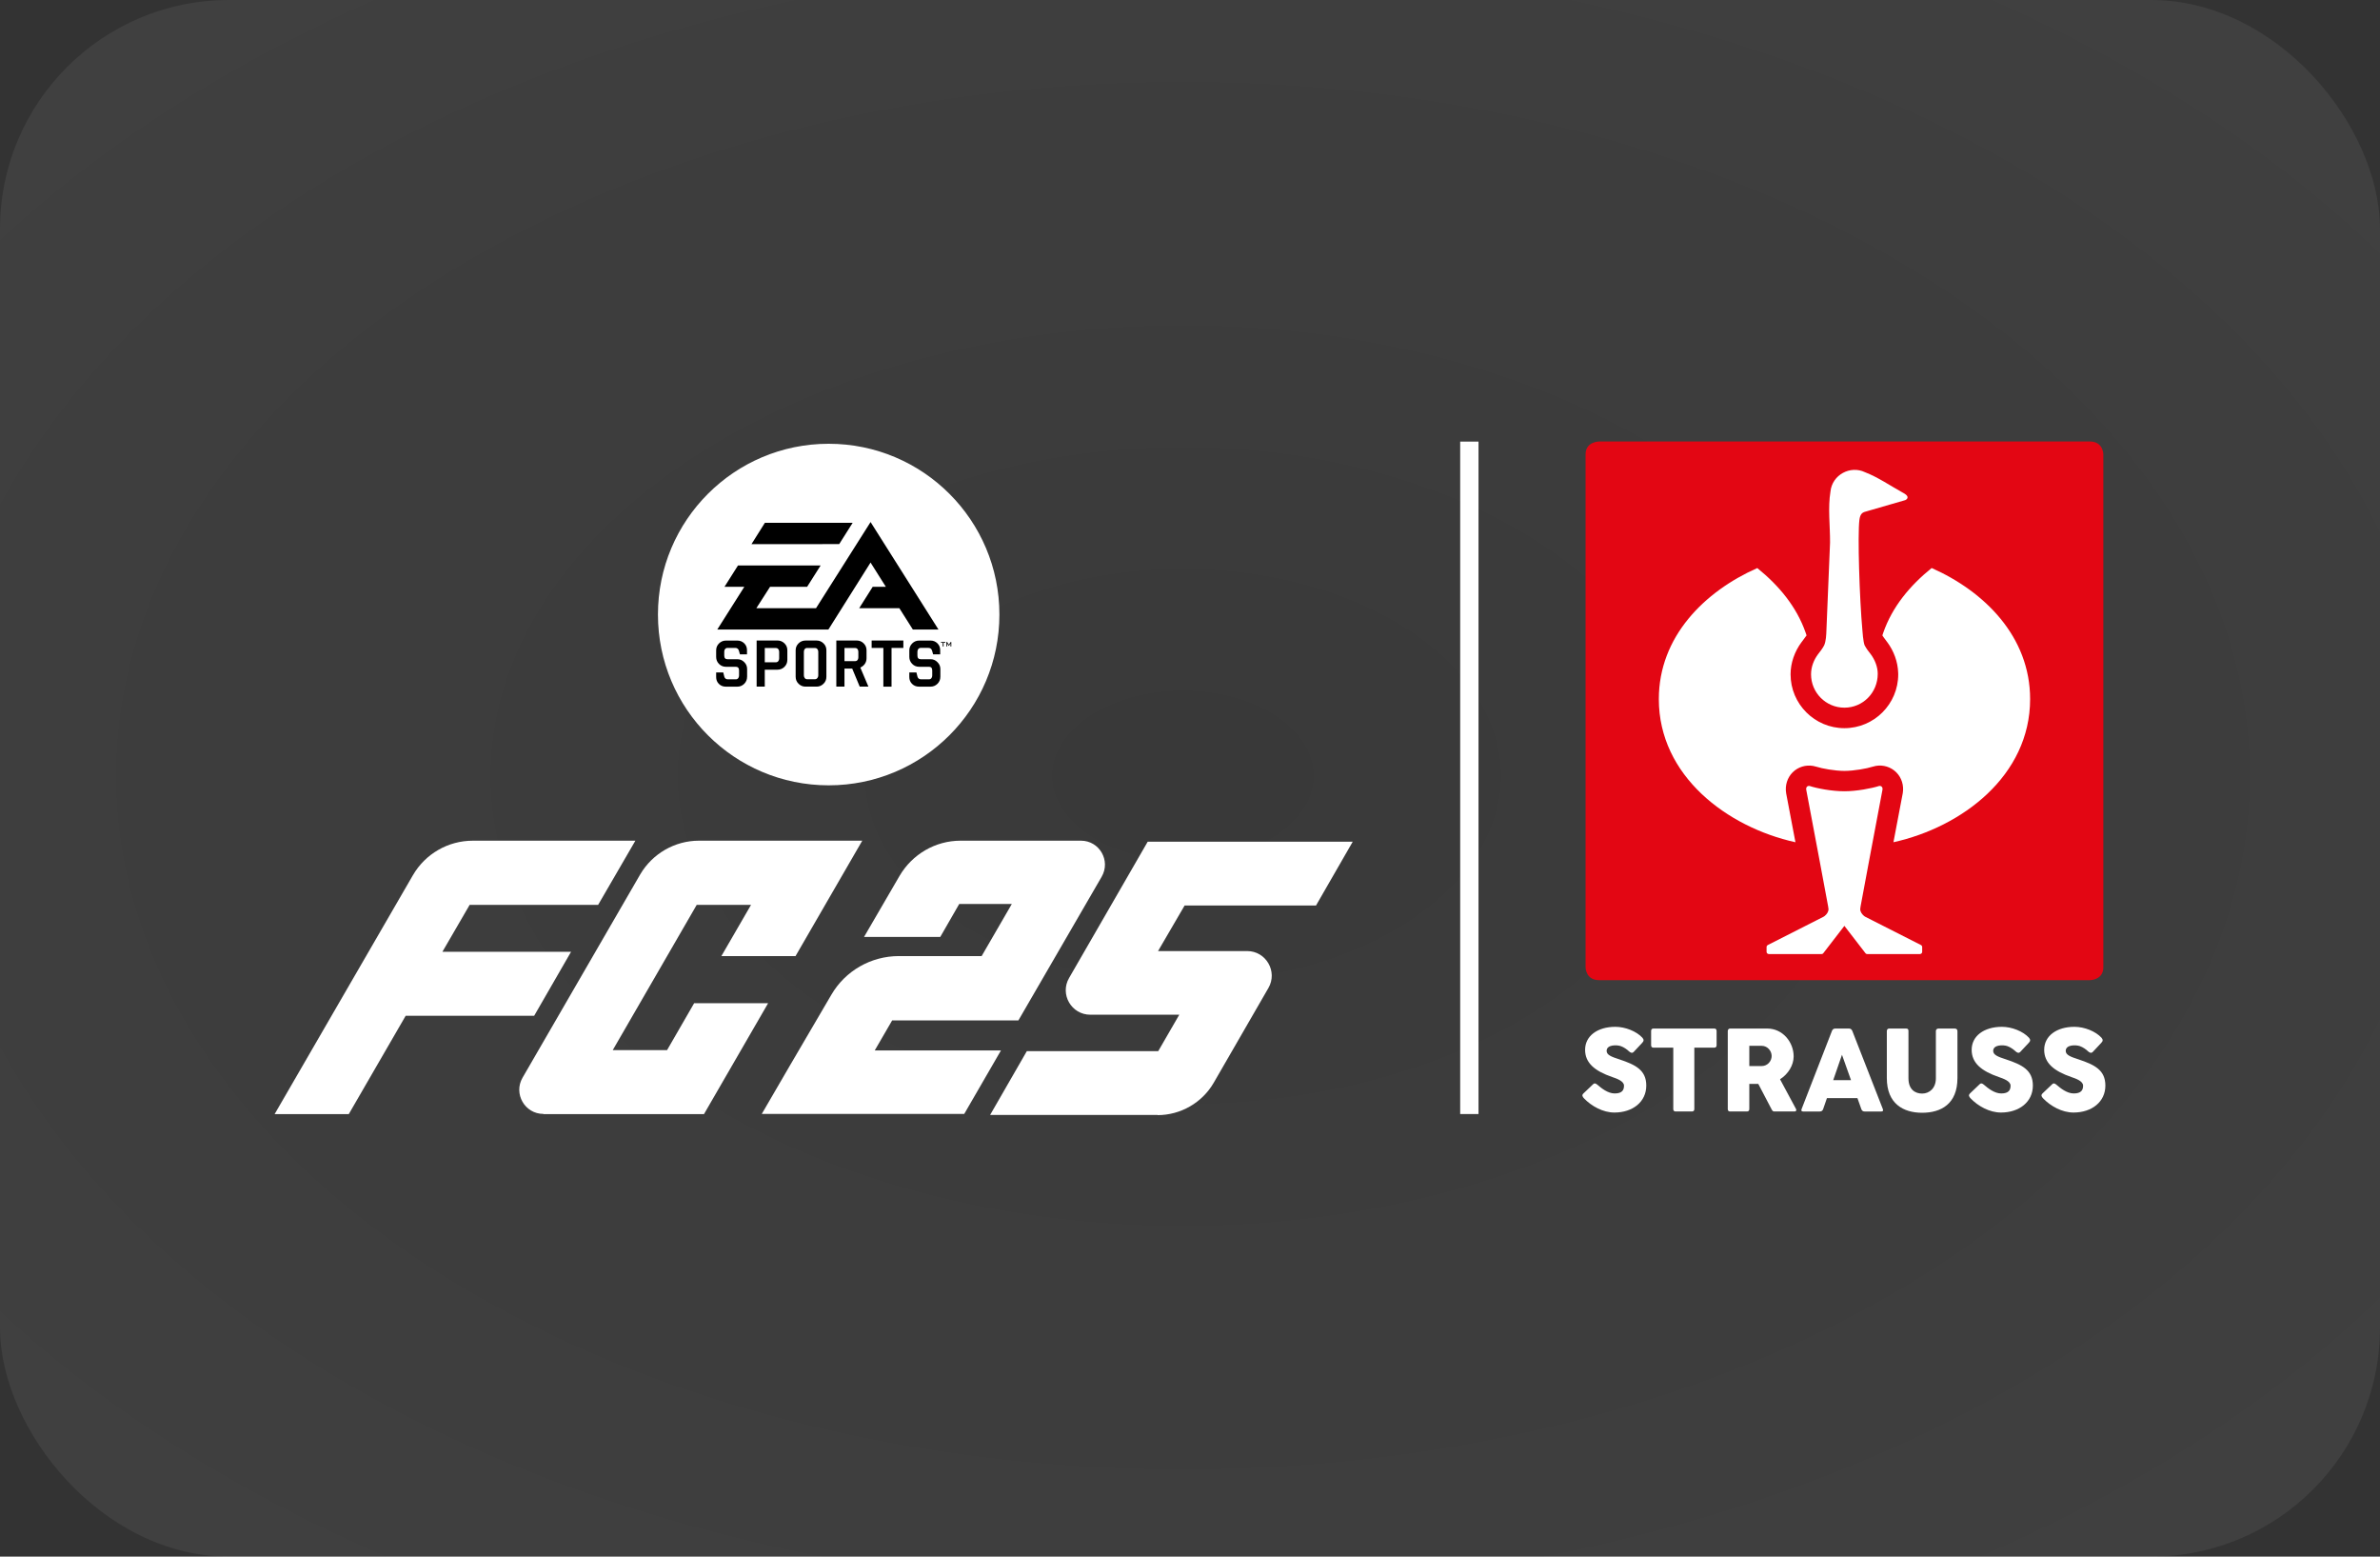 <?xml version="1.0" encoding="UTF-8"?><svg id="Kacheln" xmlns="http://www.w3.org/2000/svg" xmlns:xlink="http://www.w3.org/1999/xlink" viewBox="0 0 260 170"><rect x="0" y="0" width="260" height="170" fill="#333333" stroke="none"/><defs><style>.cls-1{fill:#e30613;}.cls-1,.cls-2,.cls-3,.cls-4{stroke-width:0px;}.cls-5{fill:none;stroke:#fff;stroke-miterlimit:10;stroke-width:2px;}.cls-3{fill:#fff;}.cls-4{fill:url(#Unbenannter_Verlauf_2);opacity:.6;}</style><radialGradient id="Unbenannter_Verlauf_2" cx="-895.916" cy="-875.856" fx="-895.916" fy="-875.856" r=".609" gradientTransform="translate(233068.16 -148810.6) scale(260 -170)" gradientUnits="userSpaceOnUse"><stop offset="0" stop-color="#fff" stop-opacity=".051"/><stop offset="1" stop-color="#fff" stop-opacity=".102"/></radialGradient></defs><g id="Liverpool"><rect id="Rechteck_433" class="cls-4" x="0" width="260" height="170" rx="25" ry="25"/></g><line class="cls-5" x1="160.517" y1="48.227" x2="160.517" y2="121.665"/><path class="cls-1" d="m174.689,107.044h53.612s1.475,0,1.475-1.403v-56.022s0-1.403-1.475-1.403h-53.612s-1.475,0-1.475,1.403v56.022s0,1.403,1.475,1.403h0Z"/><path class="cls-3" d="m208.078,54.636c-.343.099-4.085,1.183-4.153,1.202-.114.032-.402.089-.548.26-.146.173-.212.396-.248.677-.212,1.604.015,8.682.326,12.046.006.059.08,1.284.25,1.669.19.347.413.647.66.954.449.597.766,1.379.766,2.137,0,2.075-1.625,3.704-3.641,3.704s-3.645-1.631-3.645-3.645c0-.819.309-1.587.768-2.198.248-.307.47-.605.66-.954.214-.487.233-1.155.252-1.669.127-3.275.313-7.381.396-9.571.011-1.809-.25-3.798.047-5.579.193-1.824,2.169-2.869,3.768-2.101,1.456.565,2.742,1.466,4.102,2.217l.193.108c.639.379.256.662.123.719l-.068.021-.006.002Z"/><path class="cls-3" d="m201.49,101.111s-1.544,1.989-2.308,2.991c-.013.019-.08.089-.18.089h-5.78c-.14-.008-.235-.121-.235-.239v-.529c0-.083.051-.169.131-.214l6.049-3.07s.055-.028.087-.049c.025-.015.057-.036.08-.057.224-.182.419-.444.419-.749,0-.013-.006-.11-.038-.281,0,0-1.688-9.078-2.395-12.757-.047-.281.135-.451.366-.41.823.269,2.429.578,3.806.578,1.303,0,2.96-.309,3.791-.578.231-.04.413.129.366.41-.705,3.679-2.395,12.757-2.395,12.757-.03.171-.036.269-.036.281,0,.305.197.565.421.751.021.017.057.04.08.055s.085.049.085.049l6.051,3.07c.08.044.131.131.131.214v.529c0,.118-.095.231-.233.239h-5.78c-.099,0-.167-.07-.18-.089-.764-1.003-2.308-2.991-2.308-2.991"/><path class="cls-3" d="m201.488,79.524c-3.241,0-5.879-2.638-5.879-5.879,0-1.238.432-2.496,1.216-3.539l.049-.061c.133-.186.279-.383.358-.487.042-.055.123-.167.123-.167,0,0-.07-.207-.08-.241-.004-.013-.008-.025-.013-.036-.99-2.848-2.915-5.156-5.289-7.077-5.767,2.551-10.756,7.494-10.756,14.314,0,8.372,7.447,13.982,14.924,15.63-.341-1.809-.673-3.556-1.007-5.302l-.008-.053c-.142-.844.125-1.699.713-2.283.58-.578,1.417-.838,2.236-.696.133.023.256.053.374.091.571.19,2.003.453,3.046.453s2.477-.264,3.049-.453c.116-.038.239-.07.374-.093.819-.142,1.654.118,2.234.696.588.584.855,1.439.713,2.283l-.011.053c-.334,1.745-.666,3.493-1.007,5.302,7.479-1.648,14.93-7.259,14.93-15.632,0-6.821-4.989-11.761-10.756-14.314-2.378,1.923-4.305,4.233-5.293,7.085-.004.013-.091.277-.091.277,0,0,.068.108.131.193.093.127.193.262.336.455l.049.063c.743.988,1.17,2.177,1.21,3.357.004.051.006.112.006.182,0,3.243-2.638,5.879-5.879,5.879h0l-.002-0Z"/><path class="cls-3" d="m172.978,119.416l1.056-1.003c.159-.159.311-.083.47.051.451.387,1.149.952,1.893.952.831,0,1.015-.394,1.015-.85,0-.508-.819-.781-1.259-.933-1.963-.673-2.991-1.563-2.991-2.985,0-1.506,1.348-2.509,3.305-2.509,1.1,0,2.312.495,2.953,1.189.171.197.178.362-.019.559l-.933.996c-.171.171-.343.083-.514-.07-.209-.197-.533-.438-.889-.565-.432-.152-1.551-.178-1.551.52,0,.444.527.647,1.417.933,1.728.578,2.915,1.157,2.915,2.852,0,1.786-1.487,2.947-3.482,2.947-1.259,0-2.509-.704-3.317-1.544-.152-.171-.279-.33-.07-.539l0-0Z"/><path class="cls-3" d="m180.374,112.599c0-.184.089-.273.267-.273h6.62c.178,0,.267.089.267.273v1.544c0,.184-.089.273-.267.273h-2.166v6.702c0,.178-.089.267-.273.267h-1.76c-.178,0-.267-.089-.267-.267v-6.702h-2.154c-.178,0-.267-.089-.267-.273v-1.544Z"/><path class="cls-3" d="m188.748,112.599c0-.133.083-.273.26-.273h4.047c1.722,0,2.89,1.513,2.89,3.044,0,.971-.603,1.938-1.487,2.496l1.748,3.252c.07.121.019.267-.152.267h-2.198c-.171,0-.228-.057-.33-.254l-1.443-2.757h-.984v2.744c0,.178-.089.267-.267.267h-1.824c-.171,0-.26-.089-.26-.267v-8.52h0Zm2.353,1.614v2.211h1.354c.641,0,1.087-.546,1.087-1.098s-.451-1.111-1.087-1.111h-1.354v-.002Z"/><path class="cls-3" d="m200.121,112.599c.07-.184.197-.273.374-.273h1.494c.171,0,.298.089.368.273l3.33,8.52c.07.178.013.267-.171.267h-1.817c-.184,0-.305-.089-.362-.267l-.425-1.195h-3.33l-.413,1.195c-.057.178-.184.267-.368.267h-1.817c-.184,0-.241-.089-.171-.267l3.311-8.52h-.002Zm.146,5.363h1.944l-.986-2.769-.958,2.769Z"/><path class="cls-3" d="m208.488,117.77c0,1.195.711,1.659,1.494,1.659s1.5-.578,1.5-1.659v-5.171c0-.146.108-.273.279-.273h1.779c.197,0,.298.127.298.273v5.139c0,2.839-1.805,3.787-3.857,3.787s-3.857-.984-3.857-3.787v-5.139c0-.146.095-.273.241-.273h1.862c.222,0,.26.121.26.273v5.171Z"/><path class="cls-3" d="m215.205,119.416l1.056-1.003c.159-.159.311-.083.47.051.451.387,1.151.952,1.893.952.831,0,1.018-.394,1.018-.85,0-.508-.819-.781-1.259-.933-1.963-.673-2.991-1.563-2.991-2.985,0-1.506,1.348-2.509,3.305-2.509,1.098,0,2.312.495,2.953,1.189.171.197.178.362-.019.559l-.933.996c-.171.171-.343.083-.514-.07-.209-.197-.533-.438-.889-.565-.432-.152-1.551-.178-1.551.52,0,.444.527.647,1.417.933,1.728.578,2.917,1.157,2.917,2.852,0,1.786-1.487,2.947-3.482,2.947-1.259,0-2.509-.704-3.317-1.544-.152-.171-.279-.33-.07-.539l-.004-0Z"/><path class="cls-3" d="m223.128,119.416l1.056-1.003c.159-.159.311-.083.47.051.451.387,1.151.952,1.893.952.831,0,1.018-.394,1.018-.85,0-.508-.819-.781-1.259-.933-1.963-.673-2.991-1.563-2.991-2.985,0-1.506,1.348-2.509,3.305-2.509,1.098,0,2.312.495,2.953,1.189.171.197.178.362-.019.559l-.933.996c-.171.171-.343.083-.514-.07-.209-.197-.533-.438-.889-.565-.432-.152-1.551-.178-1.551.52,0,.444.527.647,1.417.933,1.728.578,2.915,1.157,2.915,2.852,0,1.786-1.487,2.947-3.482,2.947-1.259,0-2.509-.704-3.317-1.544-.152-.171-.279-.33-.07-.539l-.002-0Z"/><g id="Layer_1"><path class="cls-2" d="m90.208,51.589c-8.647,0-15.658,7.009-15.658,15.658s7.009,15.658,15.658,15.658,15.658-7.009,15.658-15.658-7.009-15.658-15.658-15.658Z"/><path class="cls-3" d="m89.032,70.765h-.855c-.112,0-.197.038-.264.116-.063.078-.095.178-.095.296v2.583c0,.116.032.214.095.294.068.083.152.123.264.123h.855c.104,0,.19-.042.256-.123.07-.078.104-.176.104-.294v-2.583c0-.121-.034-.218-.104-.296-.066-.078-.152-.116-.256-.116Z"/><path class="cls-3" d="m84.761,70.765h-1.214v1.563h1.214c.104,0,.19-.04.256-.116.066-.08.102-.176.102-.298v-.734c0-.123-.034-.218-.102-.296-.066-.078-.154-.116-.256-.116v-.002Z"/><path class="cls-3" d="m93.42,70.765h-1.166v1.441h1.166c.104,0,.188-.038.254-.112.063-.078.095-.176.095-.296v-.62c0-.121-.032-.218-.095-.296-.066-.078-.15-.116-.254-.116v-0Z"/><path class="cls-3" d="m90.528,48.464c-10.301,0-18.651,8.35-18.651,18.651s8.35,18.651,18.651,18.651,18.651-8.35,18.651-18.651-8.35-18.651-18.651-18.651Zm-6.969,8.632h9.588l-1.47,2.325-9.584.006,1.466-2.331Zm-1.944,16.819c0,.298-.104.552-.309.76-.209.209-.463.315-.755.315h-1.265c-.3,0-.552-.102-.751-.3-.203-.201-.3-.449-.3-.753v-.501h.776l.114.463c.053.19.184.29.4.29h.855c.106,0,.193-.038.262-.118.063-.076.095-.178.095-.294v-.55c0-.271-.118-.408-.358-.408h-1.075c-.294,0-.548-.102-.76-.313-.205-.209-.309-.463-.309-.76v-.728c0-.292.104-.542.309-.749.212-.209.468-.313.76-.313h1.248c.292,0,.544.102.749.3.203.201.303.449.303.751v.453h-.772l-.116-.41c-.061-.195-.195-.292-.394-.292h-.842c-.11,0-.197.038-.262.118-.07.078-.099.178-.099.298v.423c0,.264.118.396.36.396h1.075c.29,0,.542.106.751.319.212.212.313.463.313.753v.853l-.002-.002Zm4.396-1.845c0,.296-.106.548-.313.755-.214.207-.468.313-.764.313h-1.388v1.849h-.889v-5.037h2.279c.294,0,.55.104.764.313.207.205.313.457.313.747v1.058l-.002.002Zm4.267,1.836c0,.307-.102.561-.315.766-.212.209-.459.315-.76.315h-1.204c-.3,0-.554-.106-.764-.315-.207-.207-.315-.459-.315-.766v-2.894c0-.29.106-.542.315-.747.209-.209.463-.313.764-.313h1.204c.3,0,.548.104.76.311.214.203.315.459.315.751v2.894-.002Zm.222-5.156h-12.142l2.953-4.663h-2.166l1.475-2.331h9.029l-1.477,2.331h-4.049l-1.496,2.334h6.518l5.96-9.408,7.417,11.737h-2.799l-1.475-2.329h-4.386l1.475-2.336h1.437l-1.671-2.649-4.606,7.316.002-.002Zm3.419,6.237l-.821-1.972h-.844v1.972h-.891v-5.037h2.228c.298,0,.552.104.76.313.207.205.313.459.313.747v.878c0,.228-.063.438-.188.62-.131.182-.298.311-.491.396l.884,2.082h-.948l-.002.002Zm4.769-4.223h-1.293v4.225h-.893v-4.225h-1.28v-.812h3.465v.812h-0Zm4.039,3.15c0,.298-.104.552-.311.76-.209.209-.463.315-.762.315h-1.261c-.3,0-.55-.102-.753-.3-.201-.201-.303-.449-.303-.753v-.501h.776l.116.463c.055.19.184.29.4.29h.855c.108,0,.197-.038.262-.118.063-.076.095-.178.095-.294v-.55c0-.271-.118-.408-.358-.408h-1.073c-.296,0-.552-.102-.757-.313-.207-.209-.315-.463-.315-.76v-.728c0-.292.108-.542.315-.749.205-.209.461-.313.757-.313h1.244c.298,0,.546.102.751.3.201.201.305.449.305.751v.453h-.774l-.116-.41c-.061-.195-.195-.292-.394-.292h-.844c-.108,0-.199.038-.262.118-.066.078-.097.178-.097.298v.423c0,.264.121.396.36.396h1.073c.294,0,.546.106.751.319.218.212.322.463.322.753v.853l-.002-.002Zm.544-3.715h-.19v.404h-.095v-.404h-.19v-.085h.474v.085h.002Zm.565.404v-.3c0-.013,0-.028.002-.053-.008.019-.011.036-.023.053l-.154.239h-.015l-.159-.243c-.008-.013-.019-.032-.03-.049,0,.019.011.036.011.053v.3h-.083v-.487h.083l.19.294.193-.294h.074v.487h-.089l0-0Z"/><path class="cls-3" d="m59.369,121.671h17.538l7.007-12.114h-8.082l-2.958,5.124h-5.934l9.173-15.863h5.934l-3.241,5.596h8.101l7.29-12.603h-17.841c-2.638,0-5.086,1.413-6.423,3.692l-12.848,22.191c-1.018,1.752.245,3.956,2.279,3.956"/><path class="cls-3" d="m120.35,95.748c1.018-1.752-.245-3.937-2.262-3.937h-13.149c-2.75,0-5.274,1.47-6.668,3.844-.696,1.187-2.128,3.673-3.88,6.668h8.327l2.071-3.599h5.746l-3.296,5.689h-9.042c-3.034,0-5.858,1.602-7.386,4.24-2.712,4.633-6.802,11.604-7.591,12.998h22.117l4.013-6.933h-13.79l1.902-3.277h13.79c.903-1.563,5.991-10.343,9.099-15.692"/><path class="cls-3" d="m48.33,103.944l2.977-5.124h14.035l4.068-7.007h-17.765c-2.693,0-5.181,1.432-6.537,3.768l-15.108,26.092h8.101l6.216-10.739h14.035l4.032-6.99h-14.054l0.0 0Z"/><path class="cls-3" d="m126.453,121.783c2.524,0,4.879-1.356,6.142-3.542l5.972-10.343c1.037-1.79-.264-4.032-2.317-4.032h-9.74l2.901-4.974h14.354l4.013-6.971h-22.398l-8.589,14.883c-1.037,1.79.264,4.013,2.317,4.013h9.721l-2.298,3.975h-14.354l-4.013,6.971h18.311l-.019.019h-.002Z"/></g></svg>